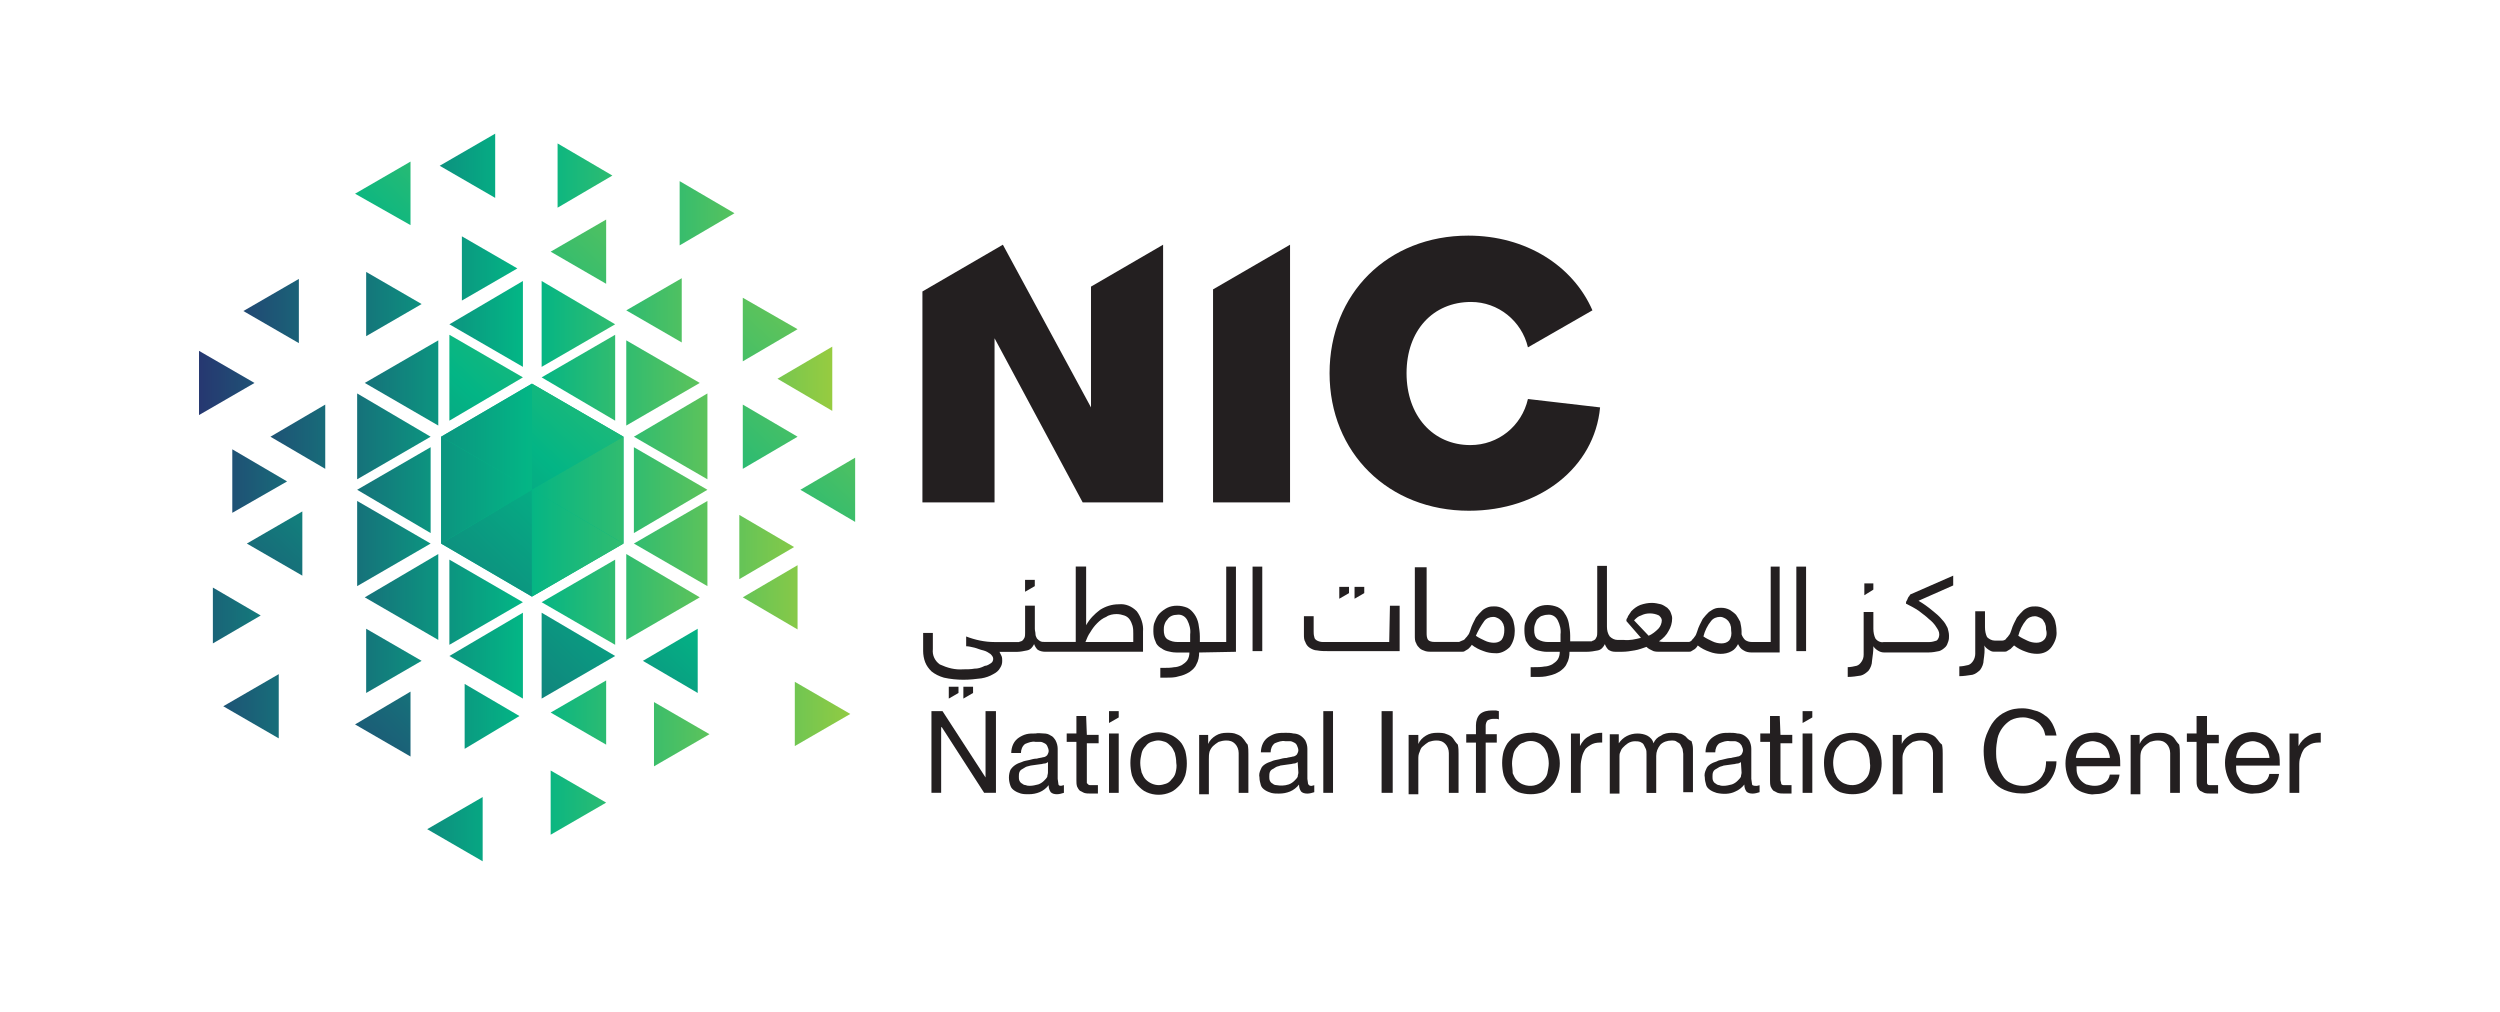 <svg width="121" height="49" viewBox="0 0 121 49" fill="none" xmlns="http://www.w3.org/2000/svg">
<path d="M58.711 14.006V24.315H62.438V11.844L58.711 14.006Z" fill="#231F20"/>
<path d="M71.166 21.542C69.354 21.542 68.077 20.123 68.077 18.062C68.077 16.001 69.354 14.615 71.199 14.615C72.508 14.615 73.649 15.527 73.952 16.812L77.074 15.02C76.133 12.858 73.85 11.404 71.064 11.404C67.169 11.404 64.351 14.209 64.351 18.062C64.351 21.915 67.204 24.72 71.099 24.72C74.523 24.72 77.175 22.624 77.444 19.718L73.952 19.312C73.649 20.63 72.508 21.542 71.166 21.542Z" fill="#231F20"/>
<path d="M52.804 13.872V19.718L48.539 11.844L44.645 14.107V24.315H48.136V16.372L52.401 24.315H56.294V11.844L52.804 13.872Z" fill="#231F20"/>
<path d="M47.7 37.629L45.618 34.419H45.082V38.373H45.552V35.197H45.585L47.633 38.373H48.204V34.419H47.7V37.629Z" fill="#231F20"/>
<path d="M51.225 37.934C51.225 37.866 51.192 37.765 51.192 37.697V36.243C51.192 36.108 51.159 35.974 51.091 35.838C51.024 35.737 50.956 35.636 50.856 35.601C50.756 35.533 50.656 35.5 50.521 35.5C50.386 35.5 50.253 35.467 50.118 35.5C49.95 35.5 49.815 35.5 49.682 35.533C49.547 35.566 49.414 35.634 49.312 35.702C49.21 35.77 49.111 35.871 49.044 36.007C48.976 36.142 48.944 36.311 48.944 36.446H49.414C49.414 36.277 49.481 36.108 49.614 36.007C49.782 35.939 49.95 35.871 50.118 35.906C50.185 35.906 50.253 35.906 50.353 35.906C50.42 35.906 50.488 35.939 50.554 35.974C50.621 36.007 50.654 36.041 50.688 36.109C50.721 36.177 50.756 36.278 50.756 36.346C50.756 36.414 50.723 36.482 50.688 36.548C50.621 36.616 50.554 36.649 50.488 36.649C50.388 36.682 50.287 36.682 50.185 36.717C50.05 36.717 49.95 36.75 49.815 36.785C49.68 36.82 49.58 36.818 49.445 36.886C49.345 36.919 49.244 36.954 49.142 37.022C49.042 37.09 48.975 37.157 48.907 37.258C48.807 37.495 48.807 37.765 48.907 38.035C48.94 38.136 49.008 38.204 49.108 38.272C49.208 38.34 49.309 38.373 49.41 38.408C49.545 38.441 49.646 38.441 49.781 38.441C49.981 38.441 50.151 38.408 50.318 38.34C50.486 38.272 50.654 38.138 50.754 38.002C50.754 38.138 50.787 38.239 50.855 38.34C50.922 38.408 51.022 38.441 51.157 38.441C51.258 38.441 51.392 38.408 51.493 38.373V38C51.46 38 51.392 38.033 51.358 38.033C51.259 38.035 51.225 38.002 51.225 37.934ZM50.721 37.393C50.721 37.461 50.688 37.528 50.688 37.595C50.656 37.663 50.588 37.73 50.521 37.797C50.453 37.864 50.353 37.932 50.253 37.965C50.118 37.999 49.984 38.033 49.85 38.033C49.782 38.033 49.715 38.033 49.649 38C49.582 38 49.514 37.967 49.481 37.932C49.414 37.899 49.381 37.864 49.346 37.797C49.313 37.729 49.313 37.661 49.313 37.595C49.313 37.528 49.313 37.426 49.346 37.358C49.379 37.29 49.414 37.257 49.481 37.222C49.549 37.189 49.582 37.154 49.649 37.121C49.716 37.088 49.784 37.088 49.884 37.053C49.952 37.053 50.052 37.02 50.119 37.02L50.355 36.987C50.422 36.987 50.489 36.954 50.555 36.954C50.623 36.954 50.656 36.921 50.723 36.886C50.721 36.886 50.721 37.393 50.721 37.393Z" fill="#231F20"/>
<path d="M52.569 34.656H52.098V35.501H51.628V35.906H52.098V37.766C52.098 37.867 52.098 37.968 52.131 38.07C52.164 38.138 52.199 38.206 52.266 38.272C52.334 38.306 52.401 38.34 52.467 38.373C52.567 38.407 52.667 38.407 52.769 38.407H53.139V38.001H52.939C52.871 38.001 52.804 38.001 52.771 38.001C52.738 38.001 52.703 38.001 52.671 37.968C52.638 37.935 52.638 37.935 52.603 37.9C52.603 37.867 52.603 37.799 52.603 37.764V35.973H53.174V35.567H52.603L52.569 34.656Z" fill="#231F20"/>
<path d="M54.146 35.501H53.676V38.374H54.146V35.501Z" fill="#231F20"/>
<path d="M57.099 35.873C56.964 35.737 56.831 35.636 56.663 35.568C56.293 35.399 55.858 35.399 55.489 35.568C55.321 35.636 55.187 35.737 55.053 35.873C54.918 36.008 54.853 36.177 54.785 36.346C54.685 36.719 54.685 37.123 54.785 37.529C54.853 37.697 54.92 37.866 55.053 38.002C55.187 38.138 55.321 38.272 55.489 38.34C55.859 38.509 56.295 38.509 56.663 38.34C56.831 38.272 56.966 38.138 57.099 38.002C57.232 37.866 57.3 37.697 57.367 37.529C57.468 37.156 57.468 36.752 57.367 36.346C57.301 36.176 57.234 36.007 57.099 35.873ZM56.899 37.393C56.866 37.529 56.798 37.63 56.698 37.73C56.63 37.831 56.53 37.899 56.43 37.932C56.33 37.966 56.195 38 56.094 38C55.859 38 55.624 37.899 55.456 37.73C55.356 37.63 55.321 37.529 55.256 37.393C55.223 37.257 55.188 37.088 55.188 36.919C55.188 36.75 55.221 36.614 55.256 36.446C55.288 36.31 55.356 36.209 55.456 36.108C55.524 36.007 55.624 35.939 55.724 35.906C55.825 35.873 55.959 35.838 56.06 35.838C56.16 35.838 56.295 35.871 56.395 35.906C56.496 35.941 56.596 36.042 56.663 36.108C56.764 36.209 56.798 36.31 56.864 36.446C56.897 36.581 56.931 36.75 56.931 36.919C56.966 37.09 56.931 37.259 56.899 37.393Z" fill="#231F20"/>
<path d="M60.156 35.738C60.088 35.637 59.955 35.569 59.853 35.536C59.718 35.468 59.55 35.468 59.383 35.468C59.182 35.468 59.013 35.501 58.845 35.603C58.677 35.705 58.542 35.84 58.475 36.009V35.57H58.039V38.443H58.509V36.753C58.509 36.617 58.509 36.516 58.542 36.38C58.575 36.279 58.643 36.178 58.71 36.11C58.778 36.042 58.878 35.974 58.978 35.908C59.078 35.875 59.213 35.84 59.348 35.84C59.516 35.84 59.651 35.873 59.784 36.009C59.884 36.11 59.952 36.279 59.952 36.448V38.374H60.422V36.481C60.422 36.345 60.422 36.211 60.389 36.042C60.289 35.941 60.256 35.839 60.156 35.738Z" fill="#231F20"/>
<path d="M63.31 37.935C63.31 37.867 63.277 37.766 63.277 37.698V36.244C63.277 36.108 63.244 35.974 63.177 35.839C63.109 35.738 63.042 35.67 62.942 35.602C62.841 35.534 62.706 35.501 62.606 35.501C62.471 35.468 62.338 35.468 62.236 35.468C62.068 35.468 61.934 35.468 61.766 35.501C61.631 35.534 61.498 35.602 61.396 35.67C61.295 35.738 61.195 35.839 61.128 35.974C61.06 36.11 61.027 36.279 61.027 36.413H61.498C61.498 36.244 61.565 36.075 61.698 35.974C61.866 35.907 62.034 35.839 62.202 35.873C62.269 35.873 62.336 35.873 62.437 35.873C62.504 35.873 62.572 35.907 62.637 35.941C62.705 35.974 62.738 36.009 62.772 36.077C62.805 36.145 62.84 36.246 62.84 36.314C62.84 36.382 62.807 36.45 62.772 36.516C62.705 36.584 62.637 36.617 62.572 36.617C62.471 36.65 62.371 36.65 62.269 36.685C62.134 36.685 62.034 36.718 61.899 36.753C61.764 36.787 61.664 36.786 61.529 36.854C61.429 36.887 61.328 36.922 61.226 36.989C61.126 37.057 61.059 37.125 61.026 37.226C60.958 37.362 60.925 37.496 60.958 37.632C60.958 37.768 60.991 37.869 61.026 38.004C61.059 38.105 61.126 38.173 61.226 38.241C61.327 38.309 61.427 38.342 61.529 38.377C61.664 38.41 61.764 38.41 61.899 38.41C62.1 38.41 62.269 38.377 62.437 38.309C62.605 38.241 62.772 38.107 62.873 37.971C62.873 38.107 62.905 38.208 62.973 38.309C63.04 38.377 63.141 38.41 63.276 38.41C63.376 38.41 63.511 38.377 63.611 38.342V38.004C63.578 38.004 63.511 38.038 63.476 38.038C63.377 38.036 63.345 38.003 63.31 37.935ZM62.841 37.393C62.841 37.461 62.808 37.529 62.808 37.595C62.776 37.663 62.708 37.731 62.641 37.797C62.573 37.865 62.473 37.933 62.373 37.966C62.172 38.034 61.97 38.034 61.769 37.999C61.702 37.999 61.634 37.966 61.601 37.931C61.534 37.898 61.501 37.864 61.466 37.796C61.434 37.728 61.434 37.66 61.434 37.594C61.434 37.528 61.434 37.425 61.466 37.357C61.499 37.289 61.534 37.256 61.601 37.221C61.669 37.188 61.702 37.153 61.769 37.12C61.836 37.087 61.904 37.087 61.97 37.052C62.037 37.052 62.137 37.019 62.205 37.019L62.44 36.986C62.507 36.986 62.575 36.953 62.641 36.953C62.708 36.953 62.741 36.92 62.808 36.885L62.841 37.393Z" fill="#231F20"/>
<path d="M64.518 34.419H64.048V38.373H64.518V34.419Z" fill="#231F20"/>
<path d="M67.407 34.419H66.869V38.373H67.407V34.419Z" fill="#231F20"/>
<path d="M70.328 35.738C70.26 35.637 70.127 35.569 70.025 35.536C69.891 35.468 69.723 35.468 69.555 35.468C69.354 35.468 69.185 35.501 69.017 35.603C68.849 35.706 68.715 35.84 68.647 36.009V35.57H68.177V38.443H68.647V36.753C68.647 36.617 68.647 36.516 68.715 36.38C68.747 36.279 68.782 36.178 68.882 36.11C68.95 36.042 69.05 35.974 69.15 35.908C69.251 35.875 69.386 35.84 69.52 35.84C69.688 35.84 69.823 35.873 69.956 36.009C70.057 36.11 70.124 36.279 70.124 36.448V38.374H70.594V36.481C70.594 36.345 70.594 36.211 70.561 36.042C70.461 35.941 70.394 35.839 70.328 35.738Z" fill="#231F20"/>
<path d="M72.207 34.387C72.007 34.387 71.805 34.42 71.637 34.556C71.502 34.691 71.436 34.893 71.436 35.097V35.536H70.966V35.941H71.436V38.375H71.907V35.941H72.444V35.536H71.907V35.13C71.907 35.029 71.939 34.928 72.007 34.86C72.074 34.827 72.175 34.792 72.275 34.792C72.308 34.792 72.375 34.792 72.41 34.792C72.443 34.792 72.51 34.792 72.545 34.825V34.42C72.512 34.42 72.444 34.387 72.41 34.387H72.207Z" fill="#231F20"/>
<path d="M75.126 35.873C74.991 35.737 74.858 35.636 74.69 35.568C74.49 35.501 74.287 35.433 74.087 35.467C73.886 35.467 73.684 35.501 73.483 35.568C73.316 35.636 73.181 35.737 73.047 35.873C72.913 36.009 72.847 36.178 72.779 36.347C72.679 36.719 72.679 37.123 72.779 37.529C72.847 37.698 72.914 37.867 73.047 38.002C73.148 38.138 73.316 38.272 73.483 38.34C73.684 38.408 73.886 38.441 74.087 38.441C74.287 38.441 74.49 38.408 74.69 38.34C74.858 38.272 74.993 38.138 75.126 38.002C75.26 37.867 75.327 37.698 75.394 37.529C75.529 37.156 75.529 36.752 75.394 36.347C75.329 36.176 75.228 36.007 75.126 35.873ZM74.893 37.428C74.86 37.564 74.792 37.665 74.692 37.766C74.457 38.035 74.054 38.103 73.718 37.968C73.618 37.934 73.518 37.867 73.416 37.766C73.316 37.665 73.281 37.564 73.215 37.428C73.215 37.259 73.182 37.09 73.182 36.954C73.182 36.785 73.215 36.65 73.25 36.481C73.283 36.345 73.35 36.244 73.45 36.143C73.518 36.042 73.618 35.974 73.753 35.941C73.954 35.84 74.223 35.84 74.424 35.941C74.524 35.974 74.625 36.077 74.692 36.143C74.792 36.244 74.827 36.345 74.893 36.481C74.926 36.617 74.96 36.785 74.96 36.954C74.959 37.09 74.926 37.259 74.893 37.428Z" fill="#231F20"/>
<path d="M76.47 36.11V35.502H76.034V38.375H76.505V37.09C76.505 36.921 76.537 36.752 76.572 36.617C76.605 36.481 76.672 36.347 76.74 36.244C76.84 36.143 76.94 36.075 77.075 36.007C77.243 35.939 77.378 35.939 77.546 35.939V35.466C77.31 35.466 77.11 35.499 76.907 35.635C76.705 35.737 76.57 35.906 76.47 36.11Z" fill="#231F20"/>
<path d="M81.574 35.637C81.474 35.569 81.373 35.501 81.272 35.501C81.137 35.468 81.003 35.468 80.901 35.468C80.734 35.468 80.531 35.501 80.398 35.603C80.23 35.671 80.096 35.806 80.028 35.976C79.995 35.807 79.86 35.671 79.725 35.603C79.591 35.536 79.423 35.502 79.255 35.502C78.885 35.502 78.55 35.671 78.349 35.976V35.537H77.913V38.41H78.383V36.618C78.383 36.551 78.383 36.483 78.416 36.416C78.449 36.316 78.484 36.248 78.551 36.18C78.619 36.112 78.686 36.044 78.786 35.978C78.887 35.91 79.022 35.877 79.122 35.877C79.222 35.877 79.29 35.877 79.39 35.91C79.457 35.943 79.525 35.978 79.558 36.046C79.591 36.114 79.625 36.181 79.658 36.248C79.691 36.314 79.691 36.416 79.691 36.517V38.377H80.161V36.585C80.161 36.383 80.229 36.213 80.362 36.044C80.497 35.908 80.698 35.842 80.9 35.842C81 35.842 81.1 35.842 81.168 35.91C81.235 35.943 81.303 35.978 81.336 36.046C81.368 36.114 81.403 36.181 81.436 36.248C81.436 36.316 81.469 36.416 81.469 36.484V38.344H81.939V36.248C81.939 36.112 81.906 35.978 81.872 35.875C81.707 35.806 81.64 35.705 81.574 35.637Z" fill="#231F20"/>
<path d="M84.796 37.935C84.796 37.867 84.763 37.766 84.763 37.698V36.244C84.763 36.108 84.73 35.974 84.662 35.839C84.595 35.738 84.528 35.67 84.427 35.602C84.327 35.534 84.192 35.501 84.092 35.501C83.957 35.468 83.824 35.468 83.722 35.468C83.554 35.468 83.419 35.468 83.286 35.501C83.151 35.534 83.018 35.602 82.916 35.67C82.816 35.738 82.715 35.839 82.648 35.974C82.58 36.11 82.547 36.279 82.547 36.413H83.018C83.018 36.244 83.085 36.075 83.218 35.974C83.386 35.907 83.554 35.839 83.722 35.873C83.789 35.873 83.856 35.873 83.957 35.873C84.024 35.873 84.092 35.907 84.157 35.941C84.223 35.976 84.258 36.042 84.292 36.077C84.325 36.145 84.36 36.246 84.36 36.314C84.36 36.382 84.327 36.45 84.292 36.516C84.225 36.584 84.157 36.617 84.092 36.617C83.991 36.65 83.891 36.65 83.789 36.685C83.689 36.685 83.554 36.718 83.419 36.753C83.319 36.786 83.184 36.786 83.084 36.854C82.983 36.887 82.883 36.922 82.781 36.989C82.681 37.057 82.613 37.125 82.58 37.226C82.513 37.362 82.48 37.496 82.513 37.632C82.513 37.768 82.546 37.869 82.58 38.004C82.613 38.105 82.681 38.173 82.781 38.241C82.881 38.309 82.982 38.342 83.084 38.377C83.386 38.445 83.722 38.445 83.99 38.309C84.157 38.241 84.325 38.107 84.426 37.971C84.426 38.107 84.459 38.208 84.526 38.309C84.593 38.377 84.694 38.41 84.829 38.41C84.929 38.41 85.064 38.377 85.164 38.342V38.004C85.131 38.004 85.064 38.038 85.029 38.038C84.829 38.036 84.796 38.003 84.796 37.935ZM84.292 37.393C84.292 37.461 84.26 37.529 84.26 37.595C84.227 37.663 84.159 37.731 84.092 37.797C84.024 37.865 83.924 37.933 83.824 37.966C83.689 37.999 83.556 38.034 83.421 38.034C83.353 38.034 83.286 38.034 83.22 38.001C83.153 38.001 83.085 37.968 83.052 37.933C82.985 37.9 82.952 37.865 82.918 37.797C82.885 37.73 82.885 37.662 82.885 37.595C82.885 37.529 82.885 37.426 82.918 37.359C82.95 37.291 82.985 37.258 83.052 37.223C83.12 37.19 83.153 37.155 83.22 37.122C83.287 37.089 83.355 37.089 83.421 37.054C83.488 37.054 83.588 37.021 83.656 37.021L83.891 36.988C83.959 36.988 84.026 36.955 84.092 36.955C84.157 36.955 84.192 36.922 84.26 36.887L84.292 37.393Z" fill="#231F20"/>
<path d="M86.139 34.656H85.669V35.501H85.198V35.906H85.669V37.766C85.669 37.867 85.669 37.968 85.701 38.07C85.734 38.138 85.769 38.206 85.836 38.272C85.904 38.306 85.971 38.34 86.037 38.373C86.137 38.407 86.238 38.407 86.34 38.407H86.71V38.001H86.509C86.442 38.001 86.374 38.001 86.341 38.001C86.308 38.001 86.274 38.001 86.241 37.968C86.208 37.968 86.208 37.935 86.208 37.9C86.208 37.865 86.175 37.799 86.175 37.764V35.973H86.746V35.567H86.175L86.139 34.656Z" fill="#231F20"/>
<path d="M87.716 35.501H87.246V38.374H87.716V35.501Z" fill="#231F20"/>
<path d="M90.671 35.873C90.536 35.738 90.402 35.637 90.235 35.569C90.067 35.501 89.865 35.468 89.664 35.468C89.463 35.468 89.261 35.501 89.06 35.569C88.893 35.637 88.758 35.738 88.625 35.873C88.49 36.009 88.424 36.178 88.356 36.347C88.256 36.719 88.256 37.123 88.356 37.529C88.424 37.698 88.491 37.867 88.625 38.003C88.725 38.139 88.893 38.273 89.06 38.34C89.261 38.408 89.463 38.441 89.664 38.441C89.865 38.441 90.067 38.408 90.268 38.34C90.435 38.273 90.57 38.139 90.703 38.003C90.837 37.867 90.904 37.698 90.972 37.529C91.106 37.157 91.106 36.753 90.972 36.347C90.906 36.176 90.805 36.008 90.671 35.873ZM90.47 37.393C90.437 37.529 90.37 37.63 90.269 37.731C90.034 38.001 89.631 38.069 89.296 37.933C89.195 37.9 89.095 37.832 88.993 37.731C88.893 37.63 88.858 37.529 88.792 37.393C88.759 37.258 88.725 37.089 88.725 36.92C88.725 36.751 88.758 36.615 88.792 36.446C88.825 36.31 88.893 36.209 88.993 36.108C89.06 36.008 89.161 35.94 89.296 35.907C89.496 35.806 89.766 35.806 89.967 35.907C90.067 35.94 90.167 36.042 90.235 36.108C90.335 36.209 90.37 36.31 90.435 36.446C90.468 36.582 90.503 36.751 90.503 36.92C90.536 37.09 90.503 37.259 90.47 37.393Z" fill="#231F20"/>
<path d="M93.726 35.738C93.659 35.637 93.525 35.569 93.423 35.536C93.289 35.468 93.121 35.468 92.953 35.468C92.752 35.468 92.583 35.501 92.415 35.603C92.248 35.705 92.113 35.84 92.045 36.009V35.57H91.609V38.443H92.08V36.753C92.08 36.617 92.08 36.516 92.147 36.38C92.18 36.279 92.248 36.178 92.315 36.11C92.382 36.042 92.483 35.974 92.583 35.908C92.718 35.875 92.818 35.84 92.953 35.84C93.121 35.84 93.256 35.873 93.389 36.009C93.489 36.11 93.557 36.279 93.557 36.448V38.374H94.027V36.481C94.027 36.345 94.027 36.211 93.994 36.042C93.859 35.941 93.826 35.839 93.726 35.738Z" fill="#231F20"/>
<path d="M98.963 37.325C98.895 37.461 98.828 37.595 98.727 37.698C98.627 37.801 98.527 37.867 98.392 37.935C98.257 38.003 98.089 38.036 97.921 38.036C97.721 38.036 97.519 38.003 97.318 37.9C97.15 37.832 97.015 37.698 96.915 37.528C96.815 37.357 96.714 37.19 96.68 36.986C96.612 36.784 96.612 36.547 96.612 36.344C96.612 36.14 96.645 35.938 96.68 35.736C96.713 35.567 96.815 35.363 96.915 35.229C97.015 35.095 97.15 34.959 97.318 34.857C97.519 34.756 97.721 34.721 97.921 34.721C98.056 34.721 98.19 34.754 98.292 34.789C98.426 34.822 98.527 34.89 98.627 34.958C98.727 35.026 98.795 35.127 98.862 35.228C98.93 35.329 98.963 35.464 98.997 35.6H99.535C99.502 35.398 99.435 35.228 99.334 35.026C99.234 34.857 99.134 34.721 98.964 34.62C98.829 34.519 98.662 34.418 98.461 34.383C98.26 34.315 98.058 34.282 97.89 34.282C97.622 34.282 97.353 34.315 97.084 34.451C96.849 34.552 96.649 34.721 96.514 34.89C96.346 35.092 96.246 35.329 96.144 35.565C96.043 35.835 96.009 36.072 96.009 36.342C96.009 36.612 96.042 36.883 96.109 37.153C96.177 37.39 96.277 37.627 96.445 37.796C96.612 37.998 96.78 38.133 97.015 38.234C97.251 38.336 97.553 38.403 97.821 38.403C98.257 38.437 98.695 38.268 99.03 37.998C99.333 37.693 99.533 37.287 99.533 36.849H99.03C99.03 37.056 98.996 37.191 98.963 37.325Z" fill="#231F20"/>
<path d="M102.352 36.007C102.252 35.838 102.117 35.702 101.949 35.601C101.748 35.5 101.546 35.432 101.311 35.465C101.143 35.465 100.941 35.499 100.773 35.566C100.605 35.634 100.47 35.735 100.337 35.871C100.202 36.007 100.137 36.176 100.069 36.345C100.002 36.547 99.969 36.75 99.969 36.952C99.969 37.154 100.002 37.358 100.069 37.56C100.137 37.729 100.204 37.898 100.337 38.034C100.437 38.169 100.605 38.27 100.773 38.338C100.974 38.406 101.176 38.474 101.377 38.439C101.679 38.439 101.947 38.371 102.182 38.202C102.418 38.034 102.552 37.764 102.585 37.492H102.115C102.082 37.661 102.015 37.797 101.847 37.898C101.712 37.999 101.544 38.034 101.377 38.034C101.242 38.034 101.108 38 100.974 37.966C100.773 37.865 100.604 37.696 100.538 37.459C100.505 37.358 100.505 37.222 100.505 37.087H102.62C102.62 36.918 102.62 36.714 102.587 36.545C102.521 36.346 102.454 36.176 102.352 36.007ZM100.472 36.684C100.472 36.583 100.505 36.482 100.539 36.38C100.572 36.279 100.64 36.211 100.707 36.11C100.775 36.042 100.875 35.974 100.942 35.941C101.043 35.908 101.178 35.873 101.278 35.873C101.378 35.873 101.479 35.906 101.613 35.941C101.714 35.974 101.781 36.042 101.881 36.11C101.949 36.178 102.016 36.279 102.049 36.38C102.082 36.48 102.117 36.581 102.117 36.684H100.472Z" fill="#231F20"/>
<path d="M105.24 35.738C105.172 35.637 105.039 35.569 104.937 35.536C104.802 35.468 104.634 35.468 104.467 35.468C104.266 35.468 104.097 35.501 103.929 35.603C103.761 35.705 103.626 35.84 103.559 36.009V35.57H103.123V38.443H103.593V36.753C103.593 36.617 103.593 36.516 103.626 36.38C103.659 36.279 103.727 36.178 103.794 36.11C103.861 36.042 103.962 35.974 104.062 35.908C104.162 35.875 104.297 35.84 104.432 35.84C104.6 35.84 104.735 35.873 104.868 36.009C104.968 36.11 105.036 36.279 105.036 36.448V38.374H105.506V36.481C105.506 36.345 105.506 36.211 105.473 36.042C105.375 35.941 105.307 35.839 105.24 35.738Z" fill="#231F20"/>
<path d="M106.784 34.656H106.314V35.501H105.844V35.906H106.314V37.766C106.314 37.867 106.314 37.968 106.347 38.07C106.38 38.138 106.414 38.206 106.482 38.272C106.549 38.306 106.617 38.34 106.683 38.373C106.783 38.407 106.883 38.407 106.985 38.407H107.355V38.001H107.12C107.053 38.001 106.985 38.001 106.952 38.001C106.919 38.001 106.885 38.001 106.852 37.968C106.819 37.935 106.819 37.9 106.819 37.867C106.819 37.834 106.819 37.766 106.819 37.731V35.974H107.39V35.569H106.819V34.656H106.784Z" fill="#231F20"/>
<path d="M110.074 36.007C109.973 35.838 109.838 35.703 109.671 35.602C109.47 35.501 109.268 35.433 109.032 35.433C108.865 35.433 108.662 35.466 108.495 35.534C108.327 35.602 108.192 35.703 108.059 35.838C107.924 35.974 107.858 36.143 107.791 36.312C107.723 36.514 107.69 36.718 107.69 36.919C107.69 37.121 107.723 37.325 107.791 37.527C107.858 37.696 107.926 37.865 108.059 38.001C108.159 38.136 108.327 38.237 108.495 38.305C108.695 38.373 108.898 38.441 109.098 38.406C109.401 38.406 109.669 38.338 109.904 38.17C110.139 38.001 110.274 37.731 110.307 37.459H109.837C109.804 37.628 109.736 37.764 109.569 37.865C109.434 37.966 109.266 38.001 109.098 38.001C108.963 38.001 108.83 37.968 108.695 37.933C108.595 37.9 108.495 37.832 108.427 37.731C108.36 37.63 108.292 37.529 108.259 37.426C108.227 37.325 108.227 37.189 108.227 37.054H110.342C110.342 36.885 110.342 36.681 110.309 36.512C110.241 36.347 110.174 36.176 110.074 36.007ZM108.228 36.684C108.228 36.583 108.261 36.482 108.296 36.38C108.329 36.279 108.396 36.211 108.463 36.11C108.531 36.042 108.631 35.974 108.699 35.941C108.799 35.908 108.934 35.873 109.034 35.873C109.134 35.873 109.235 35.906 109.337 35.941C109.439 35.976 109.504 36.042 109.605 36.11C109.672 36.178 109.74 36.279 109.773 36.38C109.805 36.481 109.84 36.582 109.84 36.684H108.228Z" fill="#231F20"/>
<path d="M111.249 36.11V35.502H110.813V38.375H111.284V37.09C111.284 36.921 111.284 36.752 111.351 36.617C111.384 36.481 111.452 36.347 111.519 36.244C111.619 36.143 111.72 36.075 111.855 36.007C112.022 35.939 112.157 35.939 112.325 35.939V35.466C112.09 35.466 111.889 35.499 111.687 35.635C111.517 35.737 111.35 35.906 111.249 36.11Z" fill="#231F20"/>
<path d="M54.146 34.419H53.676V34.993L54.146 34.724V34.419Z" fill="#231F20"/>
<path d="M87.716 34.419H87.246V34.993L87.716 34.724V34.419Z" fill="#231F20"/>
<path d="M49.716 31.479C49.883 31.446 49.984 31.31 50.051 31.174C50.084 31.276 50.151 31.377 50.219 31.444C50.319 31.512 50.454 31.545 50.589 31.545H55.322V30.565C55.355 30.227 55.222 29.855 55.02 29.585C54.784 29.348 54.482 29.212 54.146 29.247C53.811 29.247 53.508 29.348 53.24 29.517C52.972 29.719 52.737 29.956 52.569 30.261V27.421H52.066V31.07H50.589C50.489 31.07 50.421 31.07 50.354 31.037C50.286 31.004 50.253 30.969 50.186 30.901C50.153 30.833 50.118 30.765 50.118 30.699C50.118 30.598 50.086 30.53 50.086 30.429V29.313H49.615V30.635C49.615 30.703 49.615 30.804 49.582 30.872C49.55 30.939 49.515 30.973 49.482 31.007C49.449 31.042 49.382 31.04 49.314 31.075C49.247 31.075 49.147 31.075 49.079 31.075H48.138C47.668 31.075 47.198 30.974 46.762 30.805V31.279C46.897 31.279 46.997 31.312 47.165 31.347C47.3 31.38 47.433 31.448 47.601 31.482C47.735 31.516 47.836 31.583 47.936 31.651C48.004 31.719 48.071 31.787 48.071 31.888C48.071 31.956 48.038 32.057 47.971 32.09C47.87 32.158 47.77 32.226 47.668 32.226C47.467 32.327 47.333 32.362 47.165 32.362C46.997 32.395 46.795 32.395 46.627 32.395C46.224 32.428 45.856 32.327 45.486 32.158C45.25 31.989 45.115 31.719 45.15 31.415V30.635H44.68V31.514C44.68 31.683 44.713 31.886 44.78 32.055C44.847 32.224 44.948 32.36 45.083 32.494C45.25 32.63 45.453 32.731 45.686 32.799C45.989 32.867 46.324 32.9 46.627 32.9C46.93 32.9 47.23 32.867 47.5 32.832C47.701 32.799 47.903 32.731 48.071 32.63C48.206 32.562 48.339 32.461 48.407 32.325C48.474 32.224 48.507 32.123 48.507 31.987C48.507 31.92 48.507 31.819 48.474 31.751C48.441 31.683 48.407 31.615 48.374 31.549H49.247C49.378 31.547 49.548 31.514 49.716 31.479ZM52.77 30.6C52.87 30.431 52.97 30.295 53.105 30.161C53.24 30.025 53.373 29.924 53.541 29.857C53.676 29.756 53.877 29.721 54.044 29.721C54.179 29.721 54.312 29.754 54.414 29.789C54.516 29.823 54.615 29.89 54.682 29.991C54.75 30.092 54.783 30.193 54.817 30.295C54.85 30.431 54.85 30.532 54.85 30.668V31.073H52.535C52.602 30.905 52.669 30.736 52.77 30.6Z" fill="#231F20"/>
<path d="M59.82 31.547V27.424H59.349V31.073H58.073V30.803C58.073 30.601 58.04 30.398 58.006 30.195C57.973 30.027 57.905 29.858 57.805 29.722C57.705 29.586 57.604 29.485 57.469 29.417C57.302 29.349 57.134 29.316 56.966 29.316C56.798 29.316 56.631 29.349 56.496 29.417C56.361 29.485 56.228 29.586 56.126 29.687C56.026 29.788 55.958 29.924 55.891 30.093C55.823 30.229 55.823 30.398 55.823 30.566C55.823 30.735 55.856 30.904 55.924 31.04C55.956 31.176 56.058 31.277 56.159 31.345C56.259 31.413 56.359 31.48 56.494 31.514C56.629 31.547 56.762 31.581 56.93 31.581H57.568C57.568 31.717 57.535 31.851 57.468 31.954C57.401 32.055 57.3 32.123 57.2 32.191C57.065 32.259 56.932 32.292 56.83 32.292C56.662 32.325 56.494 32.325 56.327 32.325H56.159V32.798H56.427C56.662 32.798 56.863 32.798 57.065 32.73C57.233 32.697 57.401 32.63 57.568 32.529C57.703 32.428 57.836 32.327 57.904 32.156C58.004 31.987 58.039 31.783 58.039 31.581L59.82 31.547ZM57.603 31.073H56.999C56.831 31.073 56.664 31.04 56.496 30.937C56.361 30.836 56.328 30.667 56.328 30.498C56.328 30.398 56.328 30.33 56.361 30.229C56.394 30.128 56.428 30.06 56.496 29.992C56.596 29.823 56.798 29.755 56.966 29.755C57.167 29.722 57.369 29.823 57.469 30.025C57.57 30.227 57.637 30.464 57.604 30.701C57.603 30.702 57.603 31.073 57.603 31.073Z" fill="#231F20"/>
<path d="M61.094 27.424H60.624V31.514H61.094V27.424Z" fill="#231F20"/>
<path d="M67.238 31.073H64.452C64.285 31.073 64.117 31.073 64.016 31.073C63.916 31.073 63.816 31.04 63.748 31.005C63.681 30.971 63.614 30.904 63.614 30.836C63.581 30.735 63.581 30.634 63.581 30.567V29.823H63.11V30.702C63.11 30.838 63.11 30.972 63.178 31.075C63.211 31.176 63.278 31.277 63.378 31.345C63.479 31.413 63.614 31.48 63.748 31.48C63.916 31.514 64.118 31.514 64.286 31.514H67.743V29.316H67.273L67.238 31.073Z" fill="#231F20"/>
<path d="M71.233 31.209C71.401 31.344 71.603 31.445 71.804 31.513C71.972 31.581 72.174 31.614 72.342 31.614C72.61 31.647 72.88 31.513 73.08 31.31C73.248 31.073 73.315 30.803 73.315 30.533C73.315 30.364 73.282 30.195 73.248 30.06C73.215 29.924 73.113 29.79 73.047 29.687C72.947 29.586 72.847 29.518 72.745 29.45C72.61 29.382 72.477 29.349 72.342 29.349C72.242 29.349 72.141 29.349 72.039 29.382C71.937 29.416 71.804 29.483 71.737 29.551C71.636 29.652 71.536 29.753 71.434 29.889C71.334 30.091 71.233 30.262 71.166 30.497C71.133 30.598 71.098 30.699 71.031 30.767C70.998 30.834 70.931 30.868 70.896 30.936C70.863 30.969 70.796 31.003 70.761 31.003C70.728 31.036 70.661 31.037 70.626 31.071H69.452C69.284 31.071 69.184 31.038 69.117 30.97C69.049 30.869 69.049 30.733 69.049 30.632V27.455H68.478V30.767C68.478 30.902 68.478 31.037 68.546 31.139C68.579 31.24 68.646 31.308 68.714 31.376C68.781 31.444 68.882 31.477 68.982 31.512C69.082 31.546 69.217 31.545 69.317 31.545H70.526C70.594 31.545 70.661 31.545 70.727 31.545C70.793 31.545 70.862 31.545 70.894 31.512C70.962 31.479 70.995 31.444 71.062 31.411C71.131 31.344 71.199 31.276 71.233 31.209ZM71.837 30.06C71.937 29.924 72.105 29.858 72.273 29.858C72.373 29.858 72.441 29.891 72.508 29.925C72.575 29.959 72.643 30.026 72.676 30.061C72.709 30.129 72.776 30.197 72.776 30.263C72.809 30.331 72.809 30.432 72.809 30.5C72.809 30.669 72.776 30.838 72.674 30.974C72.574 31.075 72.439 31.109 72.304 31.109C72.169 31.109 72.001 31.076 71.868 31.008C71.733 30.94 71.566 30.872 71.432 30.771C71.534 30.533 71.669 30.296 71.837 30.06Z" fill="#231F20"/>
<path d="M85.702 27.423V31.073H84.795C84.661 31.073 84.56 31.04 84.46 30.972C84.392 30.904 84.325 30.803 84.292 30.702C84.292 30.669 84.292 30.669 84.292 30.634V30.566C84.292 30.397 84.259 30.261 84.225 30.093C84.157 29.957 84.09 29.856 84.024 29.755C83.924 29.654 83.823 29.586 83.722 29.518C83.587 29.45 83.453 29.417 83.319 29.417C83.218 29.417 83.118 29.417 83.016 29.45C82.914 29.483 82.815 29.551 82.713 29.619C82.613 29.72 82.513 29.821 82.411 29.957C82.31 30.159 82.21 30.329 82.143 30.564C82.11 30.665 82.075 30.766 82.008 30.834C81.975 30.902 81.907 30.935 81.873 31.003C81.84 31.036 81.773 31.071 81.738 31.071C81.705 31.071 81.638 31.071 81.603 31.071H80.597C80.496 31.071 80.396 31.071 80.294 31.038C80.495 30.902 80.664 30.733 80.764 30.531C80.865 30.362 80.932 30.159 80.932 29.924C80.932 29.823 80.899 29.755 80.865 29.654C80.832 29.553 80.764 29.485 80.697 29.417C80.597 29.349 80.496 29.281 80.394 29.248C80.26 29.215 80.092 29.18 79.959 29.18C79.758 29.18 79.588 29.213 79.388 29.281C79.22 29.349 79.085 29.45 78.952 29.586C78.919 29.619 78.919 29.654 78.885 29.687C78.852 29.72 78.852 29.755 78.817 29.788C78.784 29.821 78.784 29.889 78.75 29.924C78.715 29.958 78.717 30.025 78.717 30.059L79.422 30.871C79.154 30.939 78.885 31.006 78.584 30.972H78.281C78.146 30.972 78.013 30.904 77.911 30.803C77.811 30.667 77.776 30.498 77.776 30.329V27.389H77.306V30.599C77.306 30.667 77.306 30.768 77.273 30.836C77.24 30.869 77.24 30.937 77.172 30.972C77.14 31.005 77.072 31.005 77.038 31.04C76.97 31.04 76.903 31.04 76.87 31.04H75.997V30.77C75.997 30.568 75.964 30.364 75.929 30.162C75.896 29.993 75.829 29.824 75.728 29.689C75.661 29.553 75.528 29.452 75.393 29.384C75.225 29.316 75.058 29.283 74.89 29.283C74.722 29.283 74.554 29.316 74.419 29.384C74.284 29.452 74.184 29.553 74.084 29.654C73.984 29.755 73.916 29.89 73.849 30.059C73.781 30.195 73.781 30.364 73.781 30.533C73.781 30.702 73.814 30.871 73.849 31.006C73.916 31.108 73.984 31.243 74.084 31.311C74.184 31.379 74.284 31.447 74.419 31.48C74.554 31.513 74.722 31.548 74.855 31.548H75.493C75.493 31.684 75.46 31.818 75.393 31.92C75.326 32.021 75.225 32.089 75.125 32.157C74.99 32.225 74.857 32.258 74.755 32.258C74.587 32.291 74.419 32.291 74.252 32.291H74.084V32.765H74.319C74.554 32.765 74.755 32.765 74.99 32.697C75.158 32.664 75.326 32.596 75.493 32.495C75.628 32.394 75.761 32.293 75.829 32.122C75.929 31.954 75.964 31.75 75.964 31.548H76.77C76.97 31.548 77.172 31.515 77.34 31.48C77.508 31.445 77.608 31.311 77.676 31.175C77.709 31.276 77.776 31.377 77.844 31.445C77.944 31.513 78.044 31.546 78.179 31.546H78.514C78.715 31.546 78.918 31.513 79.118 31.478C79.319 31.445 79.488 31.377 79.689 31.309C79.789 31.41 79.889 31.445 80.024 31.512C80.125 31.545 80.225 31.545 80.327 31.545H81.501C81.569 31.545 81.636 31.545 81.702 31.545C81.768 31.545 81.837 31.545 81.87 31.512C81.937 31.478 81.97 31.444 82.037 31.41C82.105 31.343 82.138 31.309 82.172 31.242C82.34 31.377 82.542 31.478 82.743 31.546C82.911 31.614 83.113 31.647 83.281 31.647C83.448 31.647 83.651 31.614 83.819 31.512C83.953 31.444 84.054 31.309 84.121 31.174C84.189 31.309 84.256 31.41 84.389 31.478C84.49 31.546 84.624 31.579 84.759 31.579H86.136V27.422H85.702V27.423ZM75.529 31.073H74.926C74.758 31.073 74.59 31.04 74.423 30.937C74.288 30.836 74.255 30.667 74.255 30.498C74.255 30.397 74.255 30.329 74.288 30.228C74.321 30.127 74.355 30.059 74.388 29.991C74.456 29.924 74.523 29.856 74.589 29.823C74.689 29.79 74.789 29.755 74.891 29.755C75.092 29.722 75.294 29.823 75.395 30.025C75.495 30.227 75.562 30.463 75.529 30.7V31.073ZM79.794 30.77L79.088 30.026C79.189 29.925 79.289 29.824 79.424 29.79C79.559 29.722 79.692 29.689 79.86 29.689C79.995 29.689 80.162 29.722 80.296 29.79C80.363 29.857 80.431 29.925 80.431 30.026C80.431 30.162 80.363 30.331 80.263 30.432C80.13 30.566 79.962 30.702 79.794 30.77ZM83.687 31.005C83.587 31.106 83.452 31.141 83.317 31.141C83.182 31.141 83.014 31.108 82.881 31.04C82.746 30.972 82.579 30.904 82.445 30.803C82.513 30.533 82.646 30.261 82.815 30.059C82.916 29.924 83.083 29.857 83.251 29.857C83.351 29.857 83.419 29.89 83.486 29.925C83.554 29.958 83.621 30.026 83.654 30.061C83.687 30.129 83.754 30.197 83.754 30.263C83.787 30.331 83.787 30.432 83.787 30.5C83.822 30.702 83.789 30.871 83.687 31.005Z" fill="#231F20"/>
<path d="M87.414 27.424H86.943V31.514H87.414V27.424Z" fill="#231F20"/>
<path d="M92.416 28.843C92.383 28.876 92.349 28.911 92.349 28.944C92.316 28.977 92.316 29.045 92.281 29.08C92.249 29.113 92.249 29.181 92.249 29.216C92.449 29.317 92.651 29.418 92.852 29.553C93.02 29.689 93.222 29.823 93.356 29.959C93.49 30.06 93.624 30.196 93.725 30.365C93.793 30.466 93.86 30.567 93.86 30.703C93.86 30.804 93.828 30.939 93.725 31.007C93.625 31.04 93.49 31.075 93.39 31.075H91.175C91.04 31.108 90.872 31.042 90.772 30.906C90.704 30.77 90.671 30.602 90.671 30.433V29.621H90.201V31.176C90.201 31.378 90.201 31.549 90.201 31.683C90.201 31.817 90.168 31.92 90.101 32.021C90.033 32.122 89.966 32.189 89.865 32.223C89.731 32.256 89.563 32.29 89.43 32.29V32.764C89.63 32.764 89.865 32.731 90.068 32.696C90.203 32.663 90.336 32.56 90.438 32.459C90.538 32.324 90.606 32.155 90.606 31.986C90.638 31.749 90.673 31.512 90.673 31.276C90.706 31.343 90.773 31.411 90.874 31.477C90.974 31.544 91.074 31.578 91.176 31.578H93.359C93.526 31.578 93.694 31.545 93.862 31.511C93.962 31.477 94.063 31.41 94.165 31.309C94.232 31.241 94.265 31.14 94.299 31.039C94.332 30.938 94.332 30.87 94.332 30.769C94.332 30.633 94.299 30.532 94.265 30.396C94.198 30.261 94.13 30.126 93.997 29.991C93.862 29.822 93.694 29.686 93.526 29.552C93.326 29.383 93.091 29.214 92.856 29.078L94.535 28.335V27.861L92.453 28.774C92.449 28.81 92.416 28.81 92.416 28.843Z" fill="#231F20"/>
<path d="M99.298 31.31C99.466 31.073 99.566 30.803 99.533 30.534C99.533 30.365 99.5 30.196 99.466 30.06C99.431 29.924 99.331 29.79 99.265 29.687C99.165 29.586 99.064 29.518 98.93 29.451C98.795 29.383 98.661 29.35 98.527 29.35C98.426 29.35 98.326 29.35 98.224 29.383C98.124 29.416 97.989 29.484 97.921 29.552C97.821 29.653 97.721 29.754 97.619 29.889C97.518 30.091 97.418 30.262 97.351 30.497C97.318 30.598 97.283 30.699 97.216 30.767C97.183 30.835 97.115 30.868 97.081 30.936C97.048 30.969 96.981 31.004 96.913 31.004C96.88 31.004 96.813 31.004 96.778 31.004H96.543C96.408 31.004 96.275 30.936 96.173 30.835C96.106 30.699 96.073 30.53 96.073 30.361V29.585H95.602V31.14C95.602 31.341 95.602 31.512 95.602 31.646C95.602 31.747 95.57 31.883 95.502 31.984C95.435 32.085 95.367 32.153 95.267 32.186C95.132 32.219 94.964 32.254 94.831 32.254V32.727C95.032 32.727 95.234 32.694 95.469 32.659C95.604 32.626 95.737 32.524 95.839 32.423C95.939 32.287 96.007 32.118 96.007 31.949C96.04 31.712 96.074 31.476 96.04 31.239C96.073 31.307 96.14 31.375 96.24 31.441C96.341 31.509 96.408 31.542 96.509 31.542H96.777C96.844 31.542 96.912 31.542 96.977 31.542C97.045 31.542 97.112 31.542 97.145 31.509C97.213 31.476 97.245 31.441 97.313 31.408C97.38 31.34 97.413 31.307 97.481 31.239C97.648 31.375 97.851 31.476 98.051 31.544C98.219 31.611 98.421 31.645 98.589 31.645C98.862 31.648 99.13 31.547 99.298 31.31ZM98.928 30.972C98.828 31.073 98.693 31.108 98.558 31.108C98.423 31.108 98.255 31.075 98.122 31.007C97.987 30.939 97.819 30.871 97.686 30.77C97.754 30.5 97.887 30.229 98.056 30.027C98.156 29.891 98.324 29.825 98.492 29.825C98.559 29.825 98.66 29.858 98.727 29.893C98.795 29.926 98.862 29.961 98.895 30.029C98.928 30.096 98.995 30.164 98.995 30.23C99.028 30.298 99.028 30.399 99.028 30.467C99.097 30.702 99.03 30.871 98.928 30.972Z" fill="#231F20"/>
<path d="M90.67 28.235H90.234V28.81L90.67 28.538V28.235Z" fill="#231F20"/>
<path d="M50.084 28.066H49.613V28.641L50.084 28.369V28.066Z" fill="#231F20"/>
<path d="M66.03 28.404H65.56V28.979L66.03 28.707V28.404Z" fill="#231F20"/>
<path d="M65.292 28.404H64.821V28.979L65.292 28.707V28.404Z" fill="#231F20"/>
<path d="M47.096 33.237H46.627V33.812L47.096 33.54V33.237Z" fill="#231F20"/>
<path d="M46.391 33.237H45.921V33.812L46.391 33.54V33.237Z" fill="#231F20"/>
<path d="M25.746 18.569L21.349 21.137V26.308L25.746 28.876L30.177 26.308V21.137L25.746 18.569Z" fill="#03B585"/>
<path d="M26.215 29.654L29.774 31.75L26.215 33.812V29.654Z" fill="url(#paint0_linear_1634_16494)"/>
<path d="M21.75 16.203L25.309 18.265L21.75 20.361V16.203Z" fill="url(#paint1_linear_1634_16494)"/>
<path d="M21.349 26.308L25.746 23.705V28.876L21.349 26.308Z" fill="url(#paint2_linear_1634_16494)"/>
<path d="M25.746 18.569L30.177 21.137L25.746 23.706V18.569Z" fill="url(#paint3_linear_1634_16494)"/>
<path d="M17.184 9.376L19.869 7.821V10.896L17.184 9.376Z" fill="url(#paint4_linear_1634_16494)"/>
<path d="M26.652 12.181L29.338 10.626V13.736L26.652 12.181Z" fill="url(#paint5_linear_1634_16494)"/>
<path d="M35.951 14.411L38.602 15.933L35.951 17.488V14.411Z" fill="url(#paint6_linear_1634_16494)"/>
<path d="M35.951 19.582L38.602 21.137L35.951 22.692V19.582Z" fill="url(#paint7_linear_1634_16494)"/>
<path d="M38.737 23.705L41.389 22.152V25.26L38.737 23.705Z" fill="url(#paint8_linear_1634_16494)"/>
<path d="M31.116 31.985L33.769 30.431V33.54L31.116 31.985Z" fill="url(#paint9_linear_1634_16494)"/>
<path d="M17.184 35.062L19.869 33.474V36.616L17.184 35.062Z" fill="url(#paint10_linear_1634_16494)"/>
<path d="M11.947 26.308L14.633 24.753V27.862L11.947 26.308Z" fill="url(#paint11_linear_1634_16494)"/>
<path d="M30.311 16.473L33.869 18.534L30.311 20.597V16.473Z" fill="url(#paint12_linear_1634_16494)"/>
<path d="M30.68 21.137L34.239 19.042V23.198L30.68 21.137Z" fill="url(#paint13_linear_1634_16494)"/>
<path d="M30.68 21.644L34.239 23.705L30.68 25.801V21.644Z" fill="url(#paint14_linear_1634_16494)"/>
<path d="M30.68 26.308L34.239 24.246V28.369L30.68 26.308Z" fill="url(#paint15_linear_1634_16494)"/>
<path d="M30.311 26.814L33.869 28.911L30.311 30.972V26.814Z" fill="url(#paint16_linear_1634_16494)"/>
<path d="M26.215 29.147L29.774 27.086V31.209L26.215 29.147Z" fill="url(#paint17_linear_1634_16494)"/>
<path d="M21.75 31.75L25.309 29.654V33.812L21.75 31.75Z" fill="url(#paint18_linear_1634_16494)"/>
<path d="M21.75 27.086L25.309 29.147L21.75 31.209V27.086Z" fill="url(#paint19_linear_1634_16494)"/>
<path d="M17.654 28.911L21.213 26.814V30.972L17.654 28.911Z" fill="url(#paint20_linear_1634_16494)"/>
<path d="M20.843 26.308L17.286 28.369V24.246L20.843 26.308Z" fill="url(#paint21_linear_1634_16494)"/>
<path d="M17.286 23.705L20.843 21.644V25.801L17.286 23.705Z" fill="url(#paint22_linear_1634_16494)"/>
<path d="M17.286 19.042L20.843 21.137L17.286 23.198V19.042Z" fill="url(#paint23_linear_1634_16494)"/>
<path d="M17.654 18.534L21.213 16.473V20.597L17.654 18.534Z" fill="url(#paint24_linear_1634_16494)"/>
<path d="M21.75 15.696L25.309 13.6V17.757L21.75 15.696Z" fill="url(#paint25_linear_1634_16494)"/>
<path d="M26.215 13.6L29.774 15.696L26.215 17.757V13.6Z" fill="url(#paint26_linear_1634_16494)"/>
<path d="M26.215 18.265L29.774 16.203V20.361L26.215 18.265Z" fill="url(#paint27_linear_1634_16494)"/>
<path d="M25.746 23.705L30.177 26.308L25.746 28.876V23.705Z" fill="url(#paint28_linear_1634_16494)"/>
<path d="M25.746 23.705L30.177 21.137V26.308L25.746 23.705Z" fill="url(#paint29_linear_1634_16494)"/>
<path d="M21.349 21.137L25.746 23.705L21.349 26.308V21.137Z" fill="url(#paint30_linear_1634_16494)"/>
<path d="M21.349 21.137L25.746 18.569V23.706L21.349 21.137Z" fill="url(#paint31_linear_1634_16494)"/>
<path d="M25.04 12.992L22.355 14.547V11.438L25.04 12.992Z" fill="url(#paint32_linear_1634_16494)"/>
<path d="M21.281 8.023L23.967 6.469V9.578L21.281 8.023Z" fill="url(#paint33_linear_1634_16494)"/>
<path d="M26.987 6.942L29.639 8.497L26.987 10.052V6.942Z" fill="url(#paint34_linear_1634_16494)"/>
<path d="M32.895 8.767L35.548 10.321L32.895 11.876V8.767Z" fill="url(#paint35_linear_1634_16494)"/>
<path d="M30.311 15.021L32.996 13.466V16.575L30.311 15.021Z" fill="url(#paint36_linear_1634_16494)"/>
<path d="M37.629 18.332L40.282 16.777V19.887L37.629 18.332Z" fill="url(#paint37_linear_1634_16494)"/>
<path d="M35.783 28.031V24.922L38.434 26.477L35.783 28.031Z" fill="url(#paint38_linear_1634_16494)"/>
<path d="M35.951 28.91L38.602 27.355V30.465L35.951 28.91Z" fill="url(#paint39_linear_1634_16494)"/>
<path d="M38.469 33L41.154 34.555L38.469 36.109V33Z" fill="url(#paint40_linear_1634_16494)"/>
<path d="M31.653 37.09V33.98L34.339 35.535L31.653 37.09Z" fill="url(#paint41_linear_1634_16494)"/>
<path d="M26.652 34.487L29.338 32.933V36.042L26.652 34.487Z" fill="url(#paint42_linear_1634_16494)"/>
<path d="M20.676 40.132L23.361 38.577V41.687L20.676 40.132Z" fill="url(#paint43_linear_1634_16494)"/>
<path d="M22.489 33.102L25.14 34.656L22.489 36.244V33.102Z" fill="url(#paint44_linear_1634_16494)"/>
<path d="M17.722 30.431L20.407 31.985L17.722 33.54V30.431Z" fill="url(#paint45_linear_1634_16494)"/>
<path d="M10.806 34.183L13.491 32.628V35.737L10.806 34.183Z" fill="url(#paint46_linear_1634_16494)"/>
<path d="M11.243 21.746L13.894 23.301L11.243 24.821V21.746Z" fill="url(#paint47_linear_1634_16494)"/>
<path d="M13.089 21.137L15.742 19.582V22.692L13.089 21.137Z" fill="url(#paint48_linear_1634_16494)"/>
<path d="M9.632 16.981L12.318 18.535L9.632 20.089V16.981Z" fill="url(#paint49_linear_1634_16494)"/>
<path d="M11.779 15.054L14.465 13.499V16.608L11.779 15.054Z" fill="url(#paint50_linear_1634_16494)"/>
<path d="M17.722 13.161L20.407 14.716L17.722 16.271V13.161Z" fill="url(#paint51_linear_1634_16494)"/>
<path d="M10.303 28.438L12.618 29.79L10.303 31.141V28.438Z" fill="url(#paint52_linear_1634_16494)"/>
<path d="M26.652 40.401V37.292L29.338 38.847L26.652 40.401Z" fill="url(#paint53_linear_1634_16494)"/>
<defs>
<linearGradient id="paint0_linear_1634_16494" x1="47.346" y1="9.956" x2="15.443" y2="43.701" gradientUnits="userSpaceOnUse">
<stop stop-color="#A6CE39"/>
<stop offset="0.5" stop-color="#03B585"/>
<stop offset="1" stop-color="#273470"/>
</linearGradient>
<linearGradient id="paint1_linear_1634_16494" x1="38.218" y1="1.489" x2="6.318" y2="35.227" gradientUnits="userSpaceOnUse">
<stop stop-color="#A6CE39"/>
<stop offset="0.5" stop-color="#03B585"/>
<stop offset="1" stop-color="#273470"/>
</linearGradient>
<linearGradient id="paint2_linear_1634_16494" x1="43.282" y1="6.435" x2="11.598" y2="39.948" gradientUnits="userSpaceOnUse">
<stop stop-color="#A6CE39"/>
<stop offset="0.5" stop-color="#03B585"/>
<stop offset="1" stop-color="#273470"/>
</linearGradient>
<linearGradient id="paint3_linear_1634_16494" x1="41.795" y1="5.024" x2="10.105" y2="38.54" gradientUnits="userSpaceOnUse">
<stop stop-color="#A6CE39"/>
<stop offset="0.5" stop-color="#03B585"/>
<stop offset="1" stop-color="#273470"/>
</linearGradient>
<linearGradient id="paint4_linear_1634_16494" x1="30.153" y1="-2.325" x2="4.626" y2="24.67" gradientUnits="userSpaceOnUse">
<stop stop-color="#A6CE39"/>
<stop offset="0.5" stop-color="#03B585"/>
<stop offset="1" stop-color="#273470"/>
</linearGradient>
<linearGradient id="paint5_linear_1634_16494" x1="36.454" y1="3.89" x2="10.931" y2="30.884" gradientUnits="userSpaceOnUse">
<stop stop-color="#A6CE39"/>
<stop offset="0.5" stop-color="#03B585"/>
<stop offset="1" stop-color="#273470"/>
</linearGradient>
<linearGradient id="paint6_linear_1634_16494" x1="43.01" y1="9.027" x2="17.486" y2="36.021" gradientUnits="userSpaceOnUse">
<stop stop-color="#A6CE39"/>
<stop offset="0.5" stop-color="#03B585"/>
<stop offset="1" stop-color="#273470"/>
</linearGradient>
<linearGradient id="paint7_linear_1634_16494" x1="45.068" y1="12.008" x2="19.544" y2="39.002" gradientUnits="userSpaceOnUse">
<stop stop-color="#A6CE39"/>
<stop offset="0.5" stop-color="#03B585"/>
<stop offset="1" stop-color="#273470"/>
</linearGradient>
<linearGradient id="paint8_linear_1634_16494" x1="48.596" y1="15.338" x2="23.076" y2="42.326" gradientUnits="userSpaceOnUse">
<stop stop-color="#A6CE39"/>
<stop offset="0.5" stop-color="#03B585"/>
<stop offset="1" stop-color="#273470"/>
</linearGradient>
<linearGradient id="paint9_linear_1634_16494" x1="47.118" y1="17.032" x2="21.595" y2="44.027" gradientUnits="userSpaceOnUse">
<stop stop-color="#A6CE39"/>
<stop offset="0.5" stop-color="#03B585"/>
<stop offset="1" stop-color="#273470"/>
</linearGradient>
<linearGradient id="paint10_linear_1634_16494" x1="39.639" y1="13.207" x2="14.116" y2="40.202" gradientUnits="userSpaceOnUse">
<stop stop-color="#A6CE39"/>
<stop offset="0.5" stop-color="#03B585"/>
<stop offset="1" stop-color="#273470"/>
</linearGradient>
<linearGradient id="paint11_linear_1634_16494" x1="32.893" y1="6.072" x2="7.37" y2="33.066" gradientUnits="userSpaceOnUse">
<stop stop-color="#A6CE39"/>
<stop offset="0.5" stop-color="#03B585"/>
<stop offset="1" stop-color="#273470"/>
</linearGradient>
<linearGradient id="paint12_linear_1634_16494" x1="39.868" y1="18.535" x2="13.237" y2="18.535" gradientUnits="userSpaceOnUse">
<stop stop-color="#A6CE39"/>
<stop offset="0.5" stop-color="#03B585"/>
<stop offset="1" stop-color="#273470"/>
</linearGradient>
<linearGradient id="paint13_linear_1634_16494" x1="40.224" y1="21.12" x2="13.586" y2="21.12" gradientUnits="userSpaceOnUse">
<stop stop-color="#A6CE39"/>
<stop offset="0.5" stop-color="#03B585"/>
<stop offset="1" stop-color="#273470"/>
</linearGradient>
<linearGradient id="paint14_linear_1634_16494" x1="40.221" y1="23.723" x2="13.589" y2="23.723" gradientUnits="userSpaceOnUse">
<stop stop-color="#A6CE39"/>
<stop offset="0.5" stop-color="#03B585"/>
<stop offset="1" stop-color="#273470"/>
</linearGradient>
<linearGradient id="paint15_linear_1634_16494" x1="40.224" y1="26.308" x2="13.586" y2="26.308" gradientUnits="userSpaceOnUse">
<stop stop-color="#A6CE39"/>
<stop offset="0.5" stop-color="#03B585"/>
<stop offset="1" stop-color="#273470"/>
</linearGradient>
<linearGradient id="paint16_linear_1634_16494" x1="39.868" y1="28.894" x2="13.237" y2="28.894" gradientUnits="userSpaceOnUse">
<stop stop-color="#A6CE39"/>
<stop offset="0.5" stop-color="#03B585"/>
<stop offset="1" stop-color="#273470"/>
</linearGradient>
<linearGradient id="paint17_linear_1634_16494" x1="39.331" y1="29.147" x2="12.697" y2="29.147" gradientUnits="userSpaceOnUse">
<stop stop-color="#A6CE39"/>
<stop offset="0.5" stop-color="#03B585"/>
<stop offset="1" stop-color="#273470"/>
</linearGradient>
<linearGradient id="paint18_linear_1634_16494" x1="38.442" y1="31.733" x2="11.804" y2="31.733" gradientUnits="userSpaceOnUse">
<stop stop-color="#A6CE39"/>
<stop offset="0.5" stop-color="#03B585"/>
<stop offset="1" stop-color="#273470"/>
</linearGradient>
<linearGradient id="paint19_linear_1634_16494" x1="38.439" y1="29.147" x2="11.807" y2="29.147" gradientUnits="userSpaceOnUse">
<stop stop-color="#A6CE39"/>
<stop offset="0.5" stop-color="#03B585"/>
<stop offset="1" stop-color="#273470"/>
</linearGradient>
<linearGradient id="paint20_linear_1634_16494" x1="37.904" y1="28.894" x2="11.266" y2="28.894" gradientUnits="userSpaceOnUse">
<stop stop-color="#A6CE39"/>
<stop offset="0.5" stop-color="#03B585"/>
<stop offset="1" stop-color="#273470"/>
</linearGradient>
<linearGradient id="paint21_linear_1634_16494" x1="37.549" y1="26.308" x2="10.914" y2="26.308" gradientUnits="userSpaceOnUse">
<stop stop-color="#A6CE39"/>
<stop offset="0.5" stop-color="#03B585"/>
<stop offset="1" stop-color="#273470"/>
</linearGradient>
<linearGradient id="paint22_linear_1634_16494" x1="37.549" y1="23.723" x2="10.914" y2="23.723" gradientUnits="userSpaceOnUse">
<stop stop-color="#A6CE39"/>
<stop offset="0.5" stop-color="#03B585"/>
<stop offset="1" stop-color="#273470"/>
</linearGradient>
<linearGradient id="paint23_linear_1634_16494" x1="37.549" y1="21.12" x2="10.914" y2="21.12" gradientUnits="userSpaceOnUse">
<stop stop-color="#A6CE39"/>
<stop offset="0.5" stop-color="#03B585"/>
<stop offset="1" stop-color="#273470"/>
</linearGradient>
<linearGradient id="paint24_linear_1634_16494" x1="37.904" y1="18.535" x2="11.266" y2="18.535" gradientUnits="userSpaceOnUse">
<stop stop-color="#A6CE39"/>
<stop offset="0.5" stop-color="#03B585"/>
<stop offset="1" stop-color="#273470"/>
</linearGradient>
<linearGradient id="paint25_linear_1634_16494" x1="38.442" y1="15.679" x2="11.804" y2="15.679" gradientUnits="userSpaceOnUse">
<stop stop-color="#A6CE39"/>
<stop offset="0.5" stop-color="#03B585"/>
<stop offset="1" stop-color="#273470"/>
</linearGradient>
<linearGradient id="paint26_linear_1634_16494" x1="39.331" y1="15.679" x2="12.697" y2="15.679" gradientUnits="userSpaceOnUse">
<stop stop-color="#A6CE39"/>
<stop offset="0.5" stop-color="#03B585"/>
<stop offset="1" stop-color="#273470"/>
</linearGradient>
<linearGradient id="paint27_linear_1634_16494" x1="39.331" y1="18.282" x2="12.697" y2="18.282" gradientUnits="userSpaceOnUse">
<stop stop-color="#A6CE39"/>
<stop offset="0.5" stop-color="#03B585"/>
<stop offset="1" stop-color="#273470"/>
</linearGradient>
<linearGradient id="paint28_linear_1634_16494" x1="42.057" y1="26.291" x2="8.987" y2="26.291" gradientUnits="userSpaceOnUse">
<stop stop-color="#A6CE39"/>
<stop offset="0.5" stop-color="#03B585"/>
<stop offset="1" stop-color="#273470"/>
</linearGradient>
<linearGradient id="paint29_linear_1634_16494" x1="42.057" y1="23.722" x2="8.987" y2="23.722" gradientUnits="userSpaceOnUse">
<stop stop-color="#A6CE39"/>
<stop offset="0.5" stop-color="#03B585"/>
<stop offset="1" stop-color="#273470"/>
</linearGradient>
<linearGradient id="paint30_linear_1634_16494" x1="42.054" y1="23.722" x2="8.991" y2="23.722" gradientUnits="userSpaceOnUse">
<stop stop-color="#A6CE39"/>
<stop offset="0.5" stop-color="#03B585"/>
<stop offset="1" stop-color="#273470"/>
</linearGradient>
<linearGradient id="paint31_linear_1634_16494" x1="42.061" y1="21.138" x2="8.984" y2="21.138" gradientUnits="userSpaceOnUse">
<stop stop-color="#A6CE39"/>
<stop offset="0.5" stop-color="#03B585"/>
<stop offset="1" stop-color="#273470"/>
</linearGradient>
<linearGradient id="paint32_linear_1634_16494" x1="38.471" y1="12.992" x2="11.837" y2="12.992" gradientUnits="userSpaceOnUse">
<stop stop-color="#A6CE39"/>
<stop offset="0.5" stop-color="#03B585"/>
<stop offset="1" stop-color="#273470"/>
</linearGradient>
<linearGradient id="paint33_linear_1634_16494" x1="38.257" y1="8.024" x2="11.623" y2="8.024" gradientUnits="userSpaceOnUse">
<stop stop-color="#A6CE39"/>
<stop offset="0.5" stop-color="#03B585"/>
<stop offset="1" stop-color="#273470"/>
</linearGradient>
<linearGradient id="paint34_linear_1634_16494" x1="39.395" y1="8.497" x2="12.76" y2="8.497" gradientUnits="userSpaceOnUse">
<stop stop-color="#A6CE39"/>
<stop offset="0.5" stop-color="#03B585"/>
<stop offset="1" stop-color="#273470"/>
</linearGradient>
<linearGradient id="paint35_linear_1634_16494" x1="41.993" y1="10.322" x2="15.362" y2="10.322" gradientUnits="userSpaceOnUse">
<stop stop-color="#A6CE39"/>
<stop offset="0.5" stop-color="#03B585"/>
<stop offset="1" stop-color="#273470"/>
</linearGradient>
<linearGradient id="paint36_linear_1634_16494" x1="40.063" y1="15.02" x2="13.428" y2="15.02" gradientUnits="userSpaceOnUse">
<stop stop-color="#A6CE39"/>
<stop offset="0.5" stop-color="#03B585"/>
<stop offset="1" stop-color="#273470"/>
</linearGradient>
<linearGradient id="paint37_linear_1634_16494" x1="41.524" y1="18.332" x2="14.889" y2="18.332" gradientUnits="userSpaceOnUse">
<stop stop-color="#A6CE39"/>
<stop offset="0.5" stop-color="#03B585"/>
<stop offset="1" stop-color="#273470"/>
</linearGradient>
<linearGradient id="paint38_linear_1634_16494" x1="41.154" y1="26.477" x2="14.519" y2="26.477" gradientUnits="userSpaceOnUse">
<stop stop-color="#A6CE39"/>
<stop offset="0.5" stop-color="#03B585"/>
<stop offset="1" stop-color="#273470"/>
</linearGradient>
<linearGradient id="paint39_linear_1634_16494" x1="41.191" y1="28.91" x2="14.553" y2="28.91" gradientUnits="userSpaceOnUse">
<stop stop-color="#A6CE39"/>
<stop offset="0.5" stop-color="#03B585"/>
<stop offset="1" stop-color="#273470"/>
</linearGradient>
<linearGradient id="paint40_linear_1634_16494" x1="42.832" y1="34.554" x2="16.198" y2="34.554" gradientUnits="userSpaceOnUse">
<stop stop-color="#A6CE39"/>
<stop offset="0.5" stop-color="#03B585"/>
<stop offset="1" stop-color="#273470"/>
</linearGradient>
<linearGradient id="paint41_linear_1634_16494" x1="40.335" y1="35.535" x2="13.697" y2="35.535" gradientUnits="userSpaceOnUse">
<stop stop-color="#A6CE39"/>
<stop offset="0.5" stop-color="#03B585"/>
<stop offset="1" stop-color="#273470"/>
</linearGradient>
<linearGradient id="paint42_linear_1634_16494" x1="39.331" y1="34.487" x2="12.697" y2="34.487" gradientUnits="userSpaceOnUse">
<stop stop-color="#A6CE39"/>
<stop offset="0.5" stop-color="#03B585"/>
<stop offset="1" stop-color="#273470"/>
</linearGradient>
<linearGradient id="paint43_linear_1634_16494" x1="38.14" y1="40.131" x2="11.502" y2="40.131" gradientUnits="userSpaceOnUse">
<stop stop-color="#A6CE39"/>
<stop offset="0.5" stop-color="#03B585"/>
<stop offset="1" stop-color="#273470"/>
</linearGradient>
<linearGradient id="paint44_linear_1634_16494" x1="38.495" y1="34.673" x2="11.864" y2="34.673" gradientUnits="userSpaceOnUse">
<stop stop-color="#A6CE39"/>
<stop offset="0.5" stop-color="#03B585"/>
<stop offset="1" stop-color="#273470"/>
</linearGradient>
<linearGradient id="paint45_linear_1634_16494" x1="37.548" y1="31.986" x2="10.914" y2="31.986" gradientUnits="userSpaceOnUse">
<stop stop-color="#A6CE39"/>
<stop offset="0.5" stop-color="#03B585"/>
<stop offset="1" stop-color="#273470"/>
</linearGradient>
<linearGradient id="paint46_linear_1634_16494" x1="34.184" y1="34.183" x2="7.546" y2="34.183" gradientUnits="userSpaceOnUse">
<stop stop-color="#A6CE39"/>
<stop offset="0.5" stop-color="#03B585"/>
<stop offset="1" stop-color="#273470"/>
</linearGradient>
<linearGradient id="paint47_linear_1634_16494" x1="34.91" y1="23.283" x2="8.275" y2="23.283" gradientUnits="userSpaceOnUse">
<stop stop-color="#A6CE39"/>
<stop offset="0.5" stop-color="#03B585"/>
<stop offset="1" stop-color="#273470"/>
</linearGradient>
<linearGradient id="paint48_linear_1634_16494" x1="36.619" y1="21.137" x2="9.981" y2="21.137" gradientUnits="userSpaceOnUse">
<stop stop-color="#A6CE39"/>
<stop offset="0.5" stop-color="#03B585"/>
<stop offset="1" stop-color="#273470"/>
</linearGradient>
<linearGradient id="paint49_linear_1634_16494" x1="35.924" y1="18.535" x2="9.292" y2="18.535" gradientUnits="userSpaceOnUse">
<stop stop-color="#A6CE39"/>
<stop offset="0.5" stop-color="#03B585"/>
<stop offset="1" stop-color="#273470"/>
</linearGradient>
<linearGradient id="paint50_linear_1634_16494" x1="36.36" y1="15.054" x2="9.722" y2="15.054" gradientUnits="userSpaceOnUse">
<stop stop-color="#A6CE39"/>
<stop offset="0.5" stop-color="#03B585"/>
<stop offset="1" stop-color="#273470"/>
</linearGradient>
<linearGradient id="paint51_linear_1634_16494" x1="37.548" y1="14.716" x2="10.914" y2="14.716" gradientUnits="userSpaceOnUse">
<stop stop-color="#A6CE39"/>
<stop offset="0.5" stop-color="#03B585"/>
<stop offset="1" stop-color="#273470"/>
</linearGradient>
<linearGradient id="paint52_linear_1634_16494" x1="32.02" y1="29.79" x2="5.385" y2="29.79" gradientUnits="userSpaceOnUse">
<stop stop-color="#A6CE39"/>
<stop offset="0.5" stop-color="#03B585"/>
<stop offset="1" stop-color="#273470"/>
</linearGradient>
<linearGradient id="paint53_linear_1634_16494" x1="39.331" y1="38.847" x2="12.697" y2="38.847" gradientUnits="userSpaceOnUse">
<stop stop-color="#A6CE39"/>
<stop offset="0.5" stop-color="#03B585"/>
<stop offset="1" stop-color="#273470"/>
</linearGradient>
</defs>
</svg>
